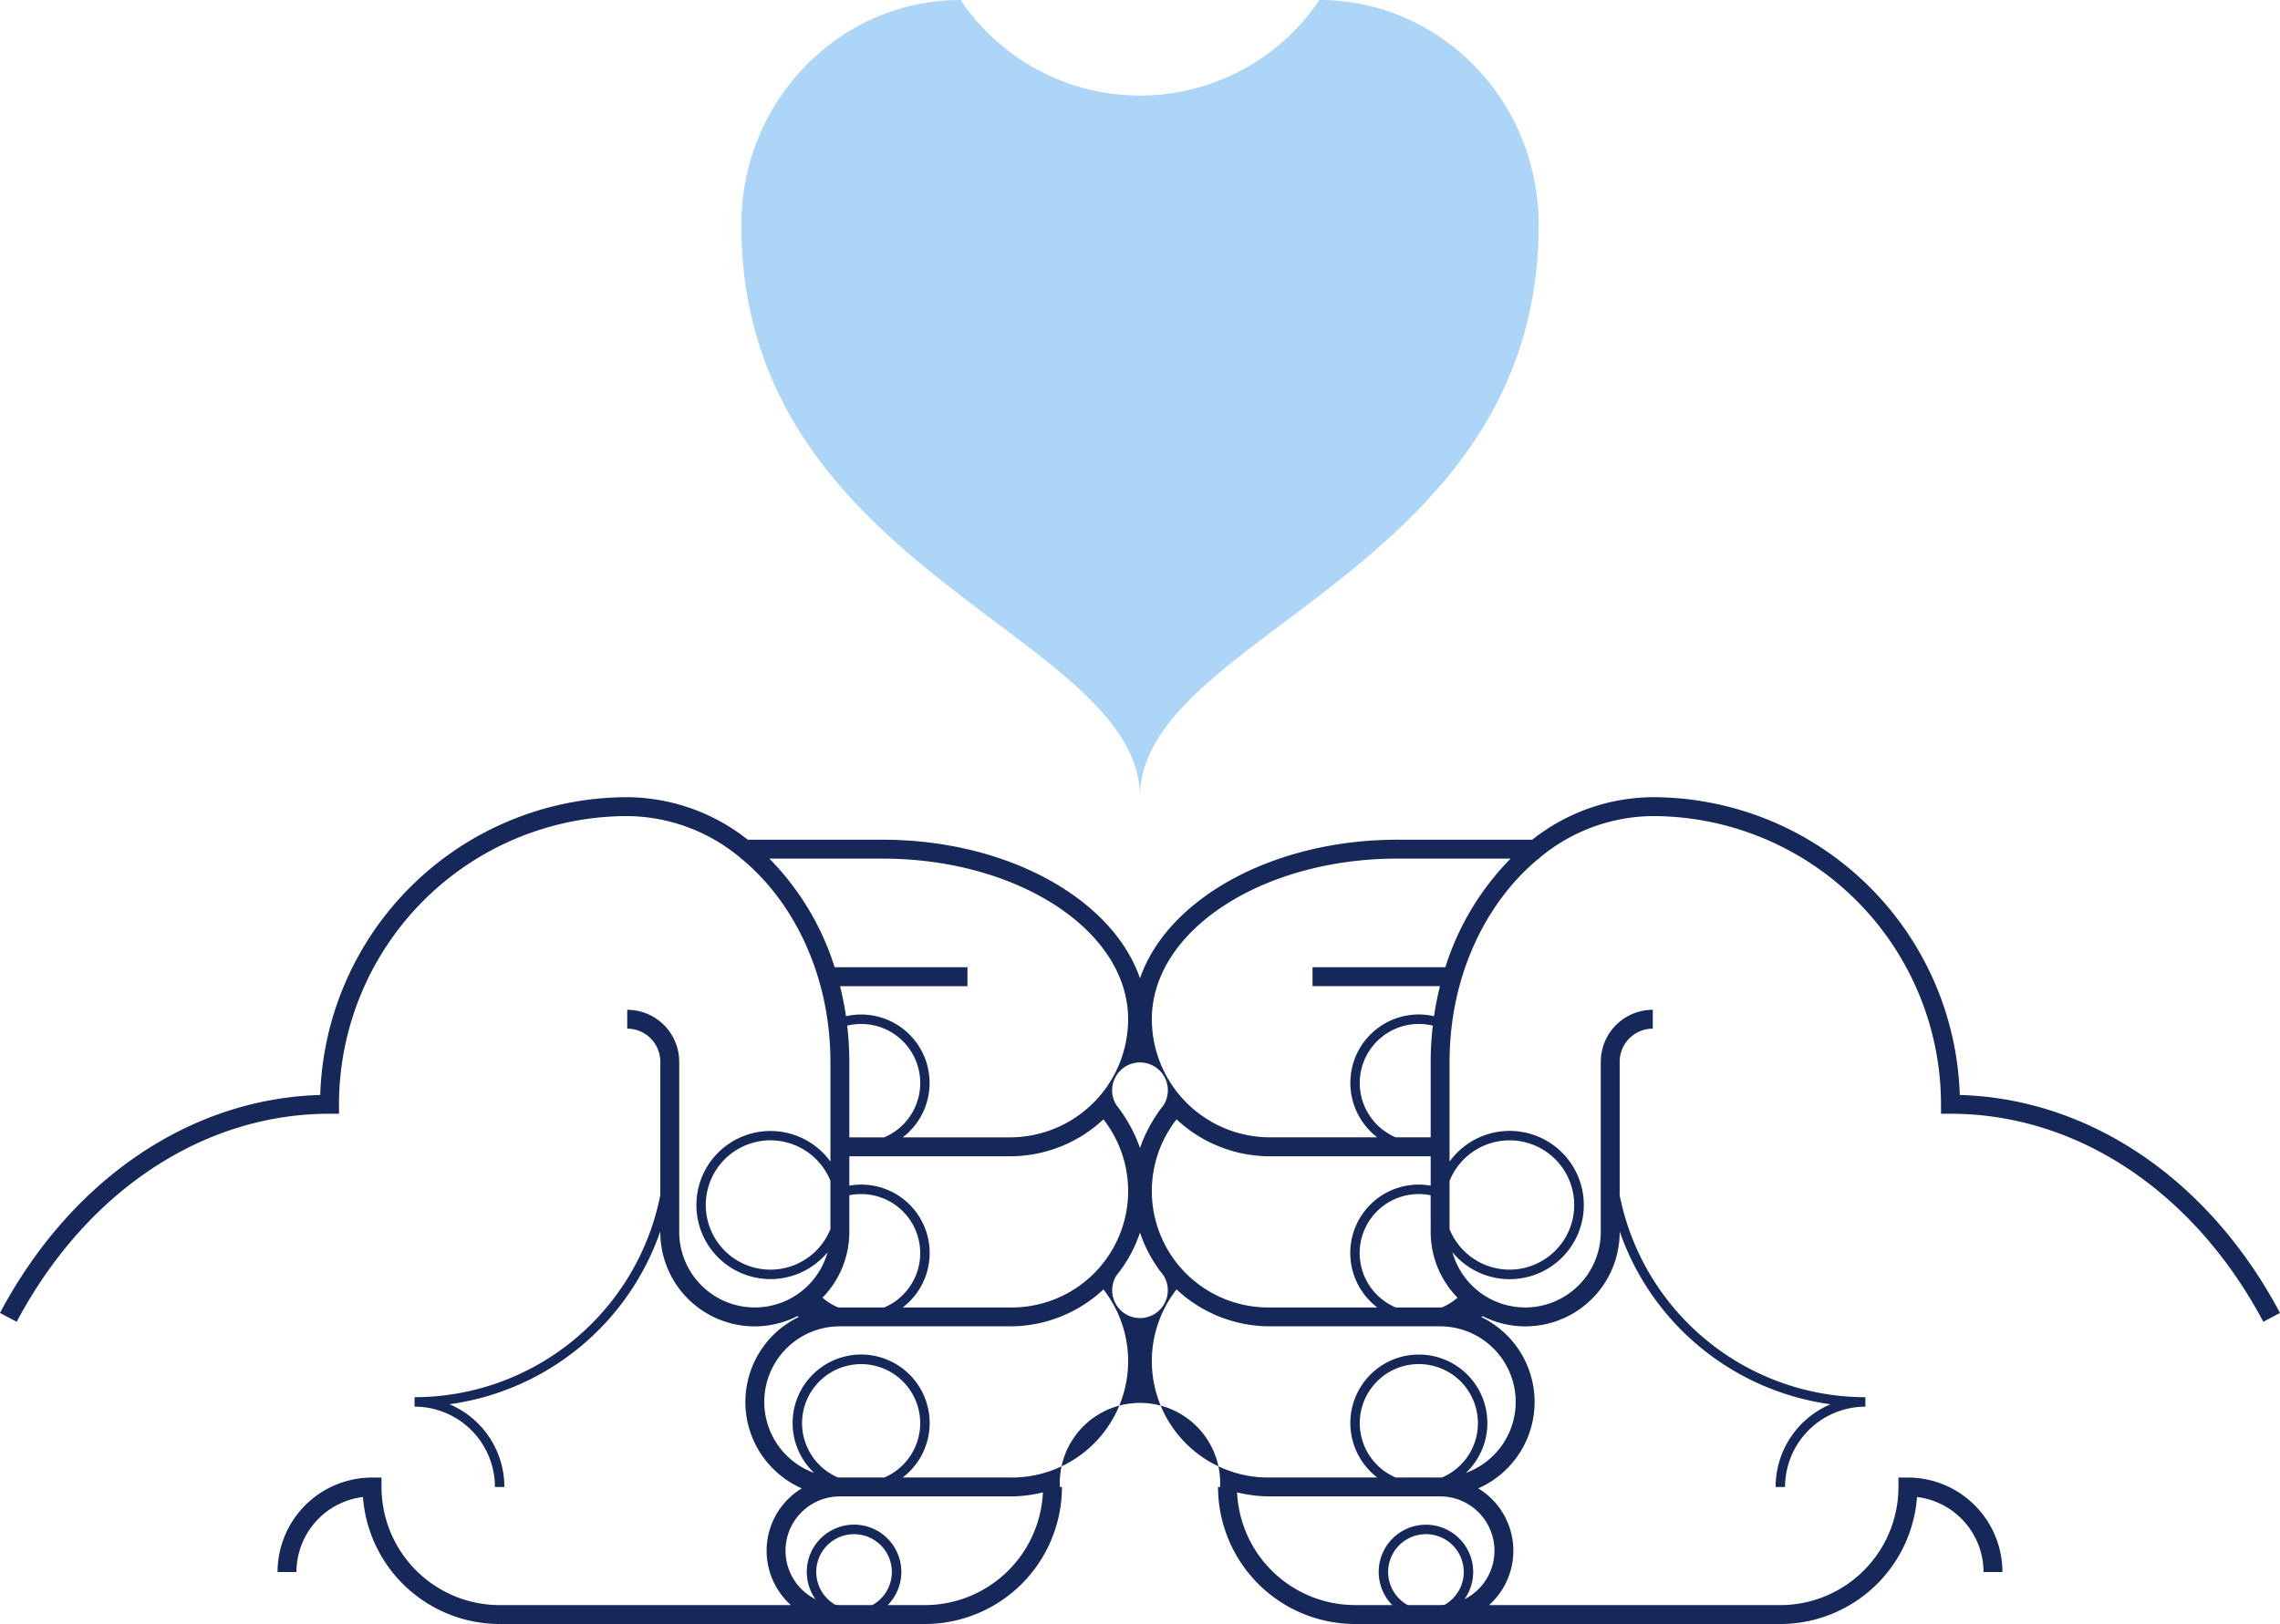 <svg xmlns="http://www.w3.org/2000/svg" width="360" height="256.463" viewBox="0 0 360 256.463">
  <g id="ilustrac_patrocinios" transform="translate(-660 -909.5)">
    <g id="Grupo_4363" data-name="Grupo 4363" transform="translate(777.053 909.5)">
      <path id="Trazado_1853" data-name="Trazado 1853" d="M10316.867,717.245c0-19.611-15.5-35.508-34.621-35.508a34.131,34.131,0,0,1-56.652,0c-19.12,0-34.621,15.9-34.621,35.508,0,54.877,62.947,64.561,62.947,90.385h0c0-25.824,62.947-35.508,62.947-90.385Z" transform="translate(-10190.973 -681.737)" fill="#add5f7"/>
    </g>
    <path id="Trazado_3668" data-name="Trazado 3668" d="M6389.015,357.471a48.557,48.557,0,0,0-48.475-47.026,30.963,30.963,0,0,0-19.03,6.715h-21.26c-19.761,0-36.349,9.36-40.673,21.887-4.324-12.527-20.913-21.887-40.674-21.887h-21.26a30.959,30.959,0,0,0-19.03-6.715,48.557,48.557,0,0,0-48.475,47.026c-20.547.583-39.366,13.355-50.562,34.419l2.634,1.4c10.937-20.573,29.4-32.856,49.4-32.856h1.492v-1.492a45.565,45.565,0,0,1,45.513-45.513,28.182,28.182,0,0,1,17.906,6.62v.095h.112c8.483,6.99,14.064,18.762,14.064,32.083v15.764a11.694,11.694,0,1,0-.452,14.311,11.931,11.931,0,0,1-23.423-3.215v-26.86a8.216,8.216,0,0,0-8.207-8.207V347a5.228,5.228,0,0,1,5.223,5.223v21.062a39.6,39.6,0,0,1-38.8,31.912v1.492a12.7,12.7,0,0,1,12.684,12.684h1.492a14.2,14.2,0,0,0-8.672-13.064A41.138,41.138,0,0,0,6183.836,379v.09a14.892,14.892,0,0,0,21.62,13.316c.083.043.167.084.25.124a14.9,14.9,0,0,0,.466,27.065,11.521,11.521,0,0,0-1.71,18.438h-45.994a18.674,18.674,0,0,1-18.653-18.653v-1.492h-1.492a14.939,14.939,0,0,0-14.922,14.922h2.984a11.956,11.956,0,0,1,10.5-11.852,21.666,21.666,0,0,0,21.58,20.059h67.15a21.661,21.661,0,0,0,21.637-21.637h-.327a12.665,12.665,0,1,1,25.3,0h-.327a21.662,21.662,0,0,0,21.637,21.637h67.149a21.667,21.667,0,0,0,21.581-20.059,11.955,11.955,0,0,1,10.5,11.852h2.984a14.939,14.939,0,0,0-14.922-14.922h-1.492v1.492a18.674,18.674,0,0,1-18.653,18.653h-45.993a11.521,11.521,0,0,0-1.71-18.438,14.9,14.9,0,0,0,.466-27.065c.083-.04.167-.081.25-.124a14.892,14.892,0,0,0,21.62-13.316V379a41.14,41.14,0,0,0,33.294,27.316,14.2,14.2,0,0,0-8.672,13.064h1.492a12.7,12.7,0,0,1,12.684-12.684V405.2a39.606,39.606,0,0,1-38.8-31.912V352.227A5.229,5.229,0,0,1,6340.54,347V344.02a8.217,8.217,0,0,0-8.208,8.207v26.86a11.931,11.931,0,0,1-23.423,3.215,11.709,11.709,0,1,0-.453-14.311V352.227c0-13.321,5.582-25.093,14.064-32.083h.112v-.095a28.183,28.183,0,0,1,17.907-6.62,45.564,45.564,0,0,1,45.512,45.513v1.492h1.492c20,0,38.461,12.282,49.4,32.856l2.634-1.4C6428.38,370.826,6409.563,358.053,6389.015,357.471Zm-83.542,9.679v4.644a10.8,10.8,0,0,0-8.429,19.232H6280.1a18.383,18.383,0,0,1-14.752-29.706,21.551,21.551,0,0,0,14.752,5.83Zm0,11.938a14.862,14.862,0,0,0,4.237,10.393,9.3,9.3,0,0,1-2.449,1.535c-.1,0-.2.01-.3.01h-7.009a9.322,9.322,0,0,1,5.517-17.715Zm-96.028,10.394a14.864,14.864,0,0,0,4.236-10.394V373.31a9.324,9.324,0,0,1,5.518,17.715h-7.01c-.1,0-.2-.007-.295-.01A9.321,9.321,0,0,1,6209.444,389.481Zm16.92-7.037a10.792,10.792,0,0,0-12.684-10.651v-4.644h25.368a21.551,21.551,0,0,0,14.753-5.83,18.383,18.383,0,0,1-14.753,29.706h-16.939A10.8,10.8,0,0,0,6226.365,382.444Zm33.212-3.249a21.6,21.6,0,0,0,3.708,6.766,4.391,4.391,0,1,1-7.416,0A21.607,21.607,0,0,0,6259.577,379.2Zm0-13.352a23.487,23.487,0,0,0-3.708-6.743,4.4,4.4,0,1,1,7.416,0A23.484,23.484,0,0,0,6259.577,365.844Zm-40.674-45.7c21.393,0,38.8,11.38,38.8,25.368a18.673,18.673,0,0,1-18.653,18.653h-16.939a10.811,10.811,0,0,0-8.959-19.131,48.211,48.211,0,0,0-.936-4.745h20.119V337.3H6211.36a42.552,42.552,0,0,0-10.312-17.16Zm-5.558,26.379a9.324,9.324,0,0,1,5.853,17.641h-5.518V352.227A49.821,49.821,0,0,0,6213.346,346.524Zm-12.113,38.532a10.21,10.21,0,1,1,9.464-14.023v7.627A10.22,10.22,0,0,1,6201.232,385.056Zm4.987,24.249a9.326,9.326,0,1,1,12.979,8.58h-7.01c-.11,0-.218-.013-.328-.016A9.338,9.338,0,0,1,6206.22,409.3Zm2.238,23.5a5.969,5.969,0,1,1,8.853,5.223h-5.122c-.237,0-.471-.016-.7-.036A5.969,5.969,0,0,1,6208.458,432.807Zm17.161,5.223h-5.872a7.464,7.464,0,1,0-11.406-.922,8.573,8.573,0,0,1,3.848-16.238h26.86a21.62,21.62,0,0,0,5.2-.636A18.674,18.674,0,0,1,6225.619,438.029Zm13.43-20.145h-16.939a10.819,10.819,0,1,0-13.98-.726,11.929,11.929,0,0,1,4.06-23.149h26.86a21.551,21.551,0,0,0,14.753-5.83,18.383,18.383,0,0,1-14.753,29.706Zm59.709,14.922a5.969,5.969,0,1,1,8.911,5.187c-.233.019-.466.036-.7.036h-5.122A5.971,5.971,0,0,1,6298.758,432.807Zm16.788-3.357a8.583,8.583,0,0,1-4.732,7.658,7.459,7.459,0,1,0-11.405.922h-5.873a18.674,18.674,0,0,1-18.631-17.8,21.616,21.616,0,0,0,5.2.636h26.86A8.59,8.59,0,0,1,6315.545,429.449Zm-8.252-11.581c-.109,0-.218.016-.329.016h-7.009a9.328,9.328,0,1,1,7.338-.016Zm11.609-11.921a11.948,11.948,0,0,1-7.877,11.212,10.818,10.818,0,1,0-13.981.726H6280.1a18.383,18.383,0,0,1-14.752-29.706,21.551,21.551,0,0,0,14.752,5.83h26.86A11.952,11.952,0,0,1,6318.9,405.947Zm-.982-41.311a10.21,10.21,0,1,1-9.464,14.023v-7.627A10.221,10.221,0,0,1,6317.921,364.636Zm-12.448-.472h-5.517a9.324,9.324,0,0,1,5.853-17.641,49.71,49.71,0,0,0-.335,5.7Zm2.321-26.86H6286.82v2.984h20.119a48.211,48.211,0,0,0-.936,4.745,10.808,10.808,0,0,0-8.959,19.131H6280.1a18.674,18.674,0,0,1-18.653-18.653c0-13.988,17.4-25.368,38.8-25.368H6318.1A42.562,42.562,0,0,0,6307.793,337.3Z" transform="translate(-5419.577 724.948)" fill="#162759"/>
  </g>
</svg>
